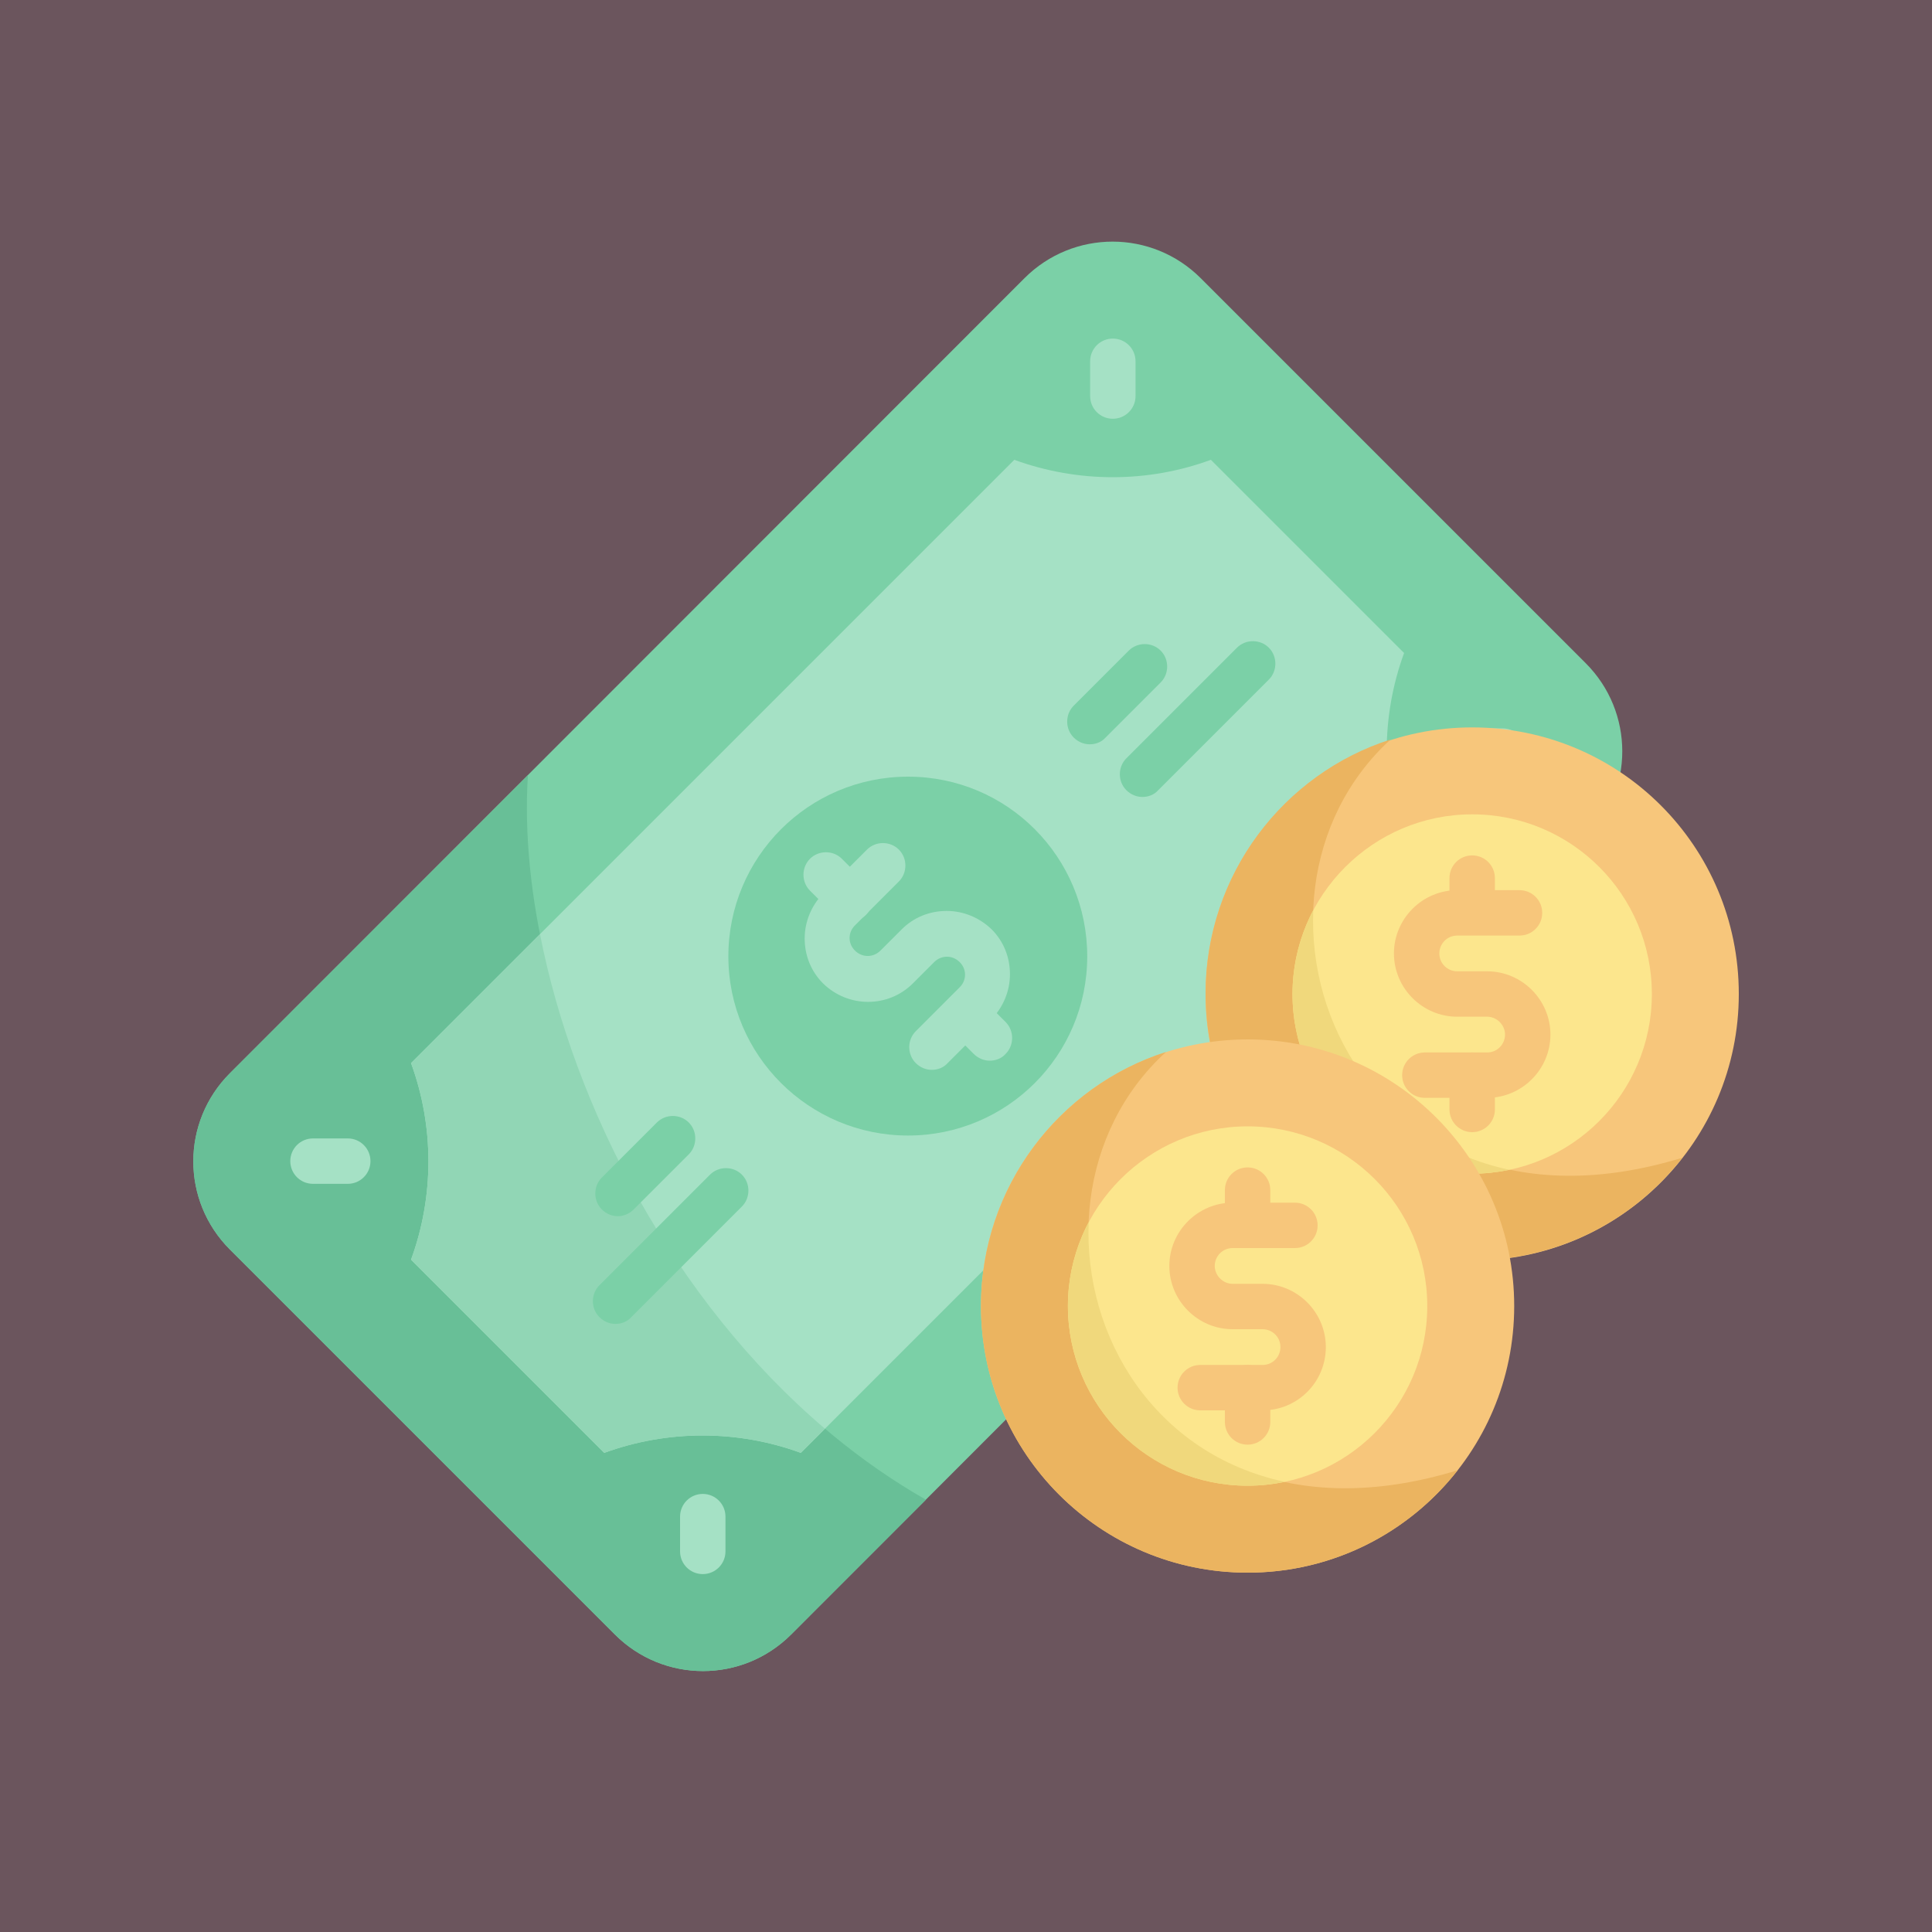 <?xml version="1.0" encoding="utf-8"?>
<svg xmlns="http://www.w3.org/2000/svg" xmlns:xlink="http://www.w3.org/1999/xlink" id="OBJECTS" x="0px" y="0px" viewBox="0 0 40 40" style="enable-background:new 0 0 40 40;">
<style type="text/css">
	.st0{fill:#6B555D;}
	.st1{fill:#7BD0A7;}
	.st2{fill:#68BF97;}
	.st3{fill:#A5E1C5;}
	.st4{fill:#91D6B5;}
	.st5{fill:#F7C67B;}
	.st6{fill:#EBB460;}
	.st7{fill:#FCE68D;}
	.st8{fill:#F0D87C;}
</style>
<rect class="st0" width="40" height="40"/>
<path class="st1" d="M32.83,17.38L16.38,33.84c-1.01,1.01-2.64,1.01-3.65,0l-7.97-7.97c-1.01-1.01-1.01-2.64,0-3.65L21.21,5.76  c1.01-1.01,2.64-1.01,3.65,0l7.97,7.97C33.84,14.74,33.84,16.37,32.83,17.38z"/>
<path class="st2" d="M10.93,16.05l-6.17,6.17c-1.01,1.01-1.01,2.64,0,3.65l7.97,7.97c1.01,1.01,2.64,1.01,3.65,0l2.79-2.79  C13.71,27.94,10.62,20.85,10.93,16.05z"/>
<path class="st3" d="M23.04,8.67c-0.26,0-0.47-0.21-0.47-0.47V7.48c0-0.26,0.21-0.47,0.47-0.47s0.47,0.21,0.47,0.47V8.2  C23.51,8.46,23.3,8.67,23.04,8.67z"/>
<path class="st3" d="M7.2,24.51H6.48c-0.26,0-0.47-0.21-0.47-0.47c0-0.26,0.21-0.47,0.47-0.47H7.2c0.26,0,0.47,0.21,0.47,0.47  C7.67,24.3,7.46,24.51,7.2,24.51z"/>
<path class="st3" d="M31.11,16.02h-0.72c-0.26,0-0.47-0.21-0.47-0.47c0-0.26,0.21-0.47,0.47-0.47h0.72c0.26,0,0.47,0.21,0.47,0.47  C31.58,15.81,31.37,16.02,31.11,16.02z"/>
<path class="st3" d="M14.55,32.59c-0.26,0-0.47-0.21-0.47-0.47V31.4c0-0.26,0.21-0.47,0.47-0.47c0.26,0,0.47,0.21,0.47,0.47v0.72  C15.02,32.38,14.81,32.59,14.55,32.59z"/>
<path class="st3" d="M21,9.52L8.51,22.01c0.48,1.31,0.48,2.76,0,4.07l4,4c1.31-0.48,2.76-0.48,4.07,0l12.49-12.49  c-0.48-1.31-0.48-2.76,0-4.07l-4-4C23.76,10,22.32,10,21,9.52z"/>
<path class="st4" d="M16.58,30.08l0.5-0.5c-3.13-2.66-5.2-6.65-5.9-10.24l-2.67,2.67c0.48,1.31,0.48,2.76,0,4.07l4,4  C13.83,29.6,15.27,29.6,16.58,30.08z"/>
<g>
	<path class="st1" d="M12.74,27.41c-0.12,0-0.24-0.05-0.33-0.14c-0.18-0.18-0.18-0.48,0-0.66l2.29-2.29c0.18-0.18,0.48-0.18,0.66,0   c0.18,0.18,0.18,0.48,0,0.66l-2.29,2.29C12.98,27.37,12.86,27.41,12.74,27.41z"/>
	<path class="st1" d="M12.79,25.18c-0.12,0-0.24-0.05-0.33-0.14c-0.18-0.18-0.18-0.48,0-0.66l1.14-1.14c0.18-0.18,0.48-0.18,0.66,0   c0.18,0.18,0.18,0.48,0,0.66l-1.14,1.14C13.03,25.13,12.91,25.18,12.79,25.18z"/>
	<path class="st1" d="M23.65,16.5c-0.12,0-0.24-0.05-0.33-0.14c-0.18-0.18-0.18-0.48,0-0.66l2.29-2.29c0.18-0.18,0.48-0.18,0.66,0   c0.18,0.18,0.18,0.48,0,0.66l-2.29,2.29C23.89,16.46,23.77,16.5,23.65,16.5z"/>
	<path class="st1" d="M22.56,15.41c-0.12,0-0.24-0.05-0.33-0.14c-0.18-0.18-0.18-0.48,0-0.66l1.14-1.14c0.18-0.18,0.48-0.18,0.66,0   c0.18,0.18,0.18,0.48,0,0.66l-1.14,1.14C22.8,15.37,22.68,15.41,22.56,15.41z"/>
	<path class="st1" d="M22.51,19.8c0,2.05-1.66,3.71-3.71,3.71s-3.72-1.66-3.72-3.71s1.66-3.72,3.72-3.72S22.51,17.75,22.51,19.8z"/>
</g>
<path class="st3" d="M19.29,22.15c-0.12,0-0.24-0.05-0.33-0.14c-0.18-0.18-0.18-0.48,0-0.66l0.91-0.91  c0.07-0.07,0.11-0.16,0.11-0.26s-0.04-0.19-0.11-0.26c-0.15-0.15-0.38-0.15-0.53,0l-0.44,0.44c-0.51,0.51-1.34,0.51-1.86,0  c-0.25-0.25-0.38-0.58-0.38-0.93c0-0.35,0.14-0.68,0.38-0.93l0.91-0.91c0.18-0.18,0.48-0.18,0.66,0c0.18,0.18,0.18,0.48,0,0.66  l-0.91,0.91c-0.07,0.07-0.11,0.16-0.11,0.26c0,0.1,0.04,0.19,0.11,0.26c0.15,0.15,0.38,0.15,0.53,0l0.44-0.44  c0.25-0.25,0.58-0.38,0.93-0.38c0.35,0,0.68,0.14,0.93,0.38c0.25,0.25,0.38,0.58,0.38,0.93c0,0.35-0.14,0.68-0.38,0.93l-0.91,0.91  C19.53,22.11,19.41,22.15,19.29,22.15z"/>
<path class="st3" d="M17.6,19.08c-0.12,0-0.24-0.05-0.33-0.14l-0.5-0.5c-0.18-0.18-0.18-0.48,0-0.66c0.18-0.18,0.48-0.18,0.66,0  l0.5,0.5c0.18,0.18,0.18,0.48,0,0.66C17.84,19.03,17.72,19.08,17.6,19.08z"/>
<path class="st3" d="M20.49,21.96c-0.12,0-0.24-0.05-0.33-0.14l-0.5-0.5c-0.18-0.18-0.18-0.48,0-0.66c0.18-0.18,0.48-0.18,0.66,0  l0.5,0.5c0.18,0.18,0.18,0.48,0,0.66C20.73,21.92,20.61,21.96,20.49,21.96z"/>
<path class="st5" d="M36,20.58c0,3.05-2.47,5.52-5.52,5.52s-5.52-2.47-5.52-5.52c0-3.05,2.47-5.52,5.52-5.52S36,17.52,36,20.58z"/>
<path class="st6" d="M34.83,23.97c-6.93,2.12-9.67-5.34-6.04-8.66c-2.22,0.71-3.83,2.8-3.83,5.26c0,3.05,2.47,5.52,5.52,5.52  C32.24,26.1,33.82,25.27,34.83,23.97z"/>
<path class="st7" d="M34.2,20.58c0,2.06-1.67,3.72-3.72,3.72s-3.72-1.67-3.72-3.72s1.67-3.72,3.72-3.72S34.2,18.52,34.2,20.58z"/>
<path class="st8" d="M30.48,24.3c0.26,0,0.52-0.03,0.77-0.08c-2.7-0.58-4.16-3.01-4.06-5.38c-0.27,0.52-0.43,1.11-0.43,1.73  C26.75,22.63,28.42,24.3,30.48,24.3z"/>
<path class="st5" d="M30.79,22.73H29.5c-0.26,0-0.47-0.21-0.47-0.47s0.21-0.47,0.47-0.47h1.29c0.21,0,0.37-0.17,0.37-0.37  s-0.17-0.37-0.37-0.37h-0.62c-0.72,0-1.31-0.59-1.31-1.31c0-0.72,0.59-1.31,1.31-1.31h1.29c0.26,0,0.47,0.21,0.47,0.47  c0,0.26-0.21,0.47-0.47,0.47h-1.29c-0.21,0-0.37,0.17-0.37,0.37c0,0.21,0.17,0.37,0.37,0.37h0.62c0.72,0,1.31,0.59,1.31,1.31  C32.1,22.14,31.51,22.73,30.79,22.73z"/>
<path class="st5" d="M30.48,19.36c-0.26,0-0.47-0.21-0.47-0.47v-0.71c0-0.26,0.21-0.47,0.47-0.47c0.26,0,0.47,0.21,0.47,0.47v0.71  C30.95,19.15,30.74,19.36,30.48,19.36z"/>
<path class="st5" d="M30.48,23.44c-0.26,0-0.47-0.21-0.47-0.47v-0.71c0-0.26,0.21-0.47,0.47-0.47c0.26,0,0.47,0.21,0.47,0.47v0.71  C30.95,23.23,30.74,23.44,30.48,23.44z"/>
<path class="st5" d="M31.35,27.04c0,3.05-2.47,5.52-5.52,5.52s-5.52-2.47-5.52-5.52s2.47-5.52,5.52-5.52S31.35,23.99,31.35,27.04z"/>
<path class="st6" d="M30.18,30.44c-6.93,2.12-9.67-5.34-6.04-8.66c-2.22,0.71-3.83,2.8-3.83,5.26c0,3.05,2.47,5.52,5.52,5.52  C27.6,32.56,29.17,31.73,30.18,30.44z"/>
<path class="st7" d="M29.55,27.04c0,2.06-1.67,3.72-3.72,3.72s-3.72-1.67-3.72-3.72s1.67-3.72,3.72-3.72S29.55,24.98,29.55,27.04z"/>
<path class="st8" d="M25.83,30.76c0.26,0,0.52-0.03,0.77-0.08c-2.7-0.58-4.16-3.01-4.06-5.38c-0.27,0.52-0.43,1.11-0.43,1.73  C22.11,29.1,23.77,30.76,25.83,30.76z"/>
<path class="st5" d="M26.14,29.2h-1.29c-0.26,0-0.47-0.21-0.47-0.47c0-0.26,0.21-0.47,0.47-0.47h1.29c0.21,0,0.37-0.17,0.37-0.37  c0-0.21-0.17-0.37-0.37-0.37h-0.62c-0.72,0-1.31-0.59-1.31-1.31c0-0.72,0.59-1.31,1.31-1.31h1.29c0.26,0,0.47,0.21,0.47,0.47  c0,0.26-0.21,0.47-0.47,0.47h-1.29c-0.21,0-0.37,0.17-0.37,0.37s0.17,0.37,0.37,0.37h0.62c0.72,0,1.31,0.59,1.31,1.31  C27.45,28.61,26.87,29.2,26.14,29.2z"/>
<path class="st5" d="M25.83,25.82c-0.26,0-0.47-0.21-0.47-0.47v-0.71c0-0.26,0.21-0.47,0.47-0.47c0.26,0,0.47,0.21,0.47,0.47v0.71  C26.3,25.61,26.09,25.82,25.83,25.82z"/>
<path class="st5" d="M25.83,29.91c-0.26,0-0.47-0.21-0.47-0.47v-0.71c0-0.26,0.21-0.47,0.47-0.47c0.26,0,0.47,0.21,0.47,0.47v0.71  C26.3,29.7,26.09,29.91,25.83,29.91z"/>
</svg>